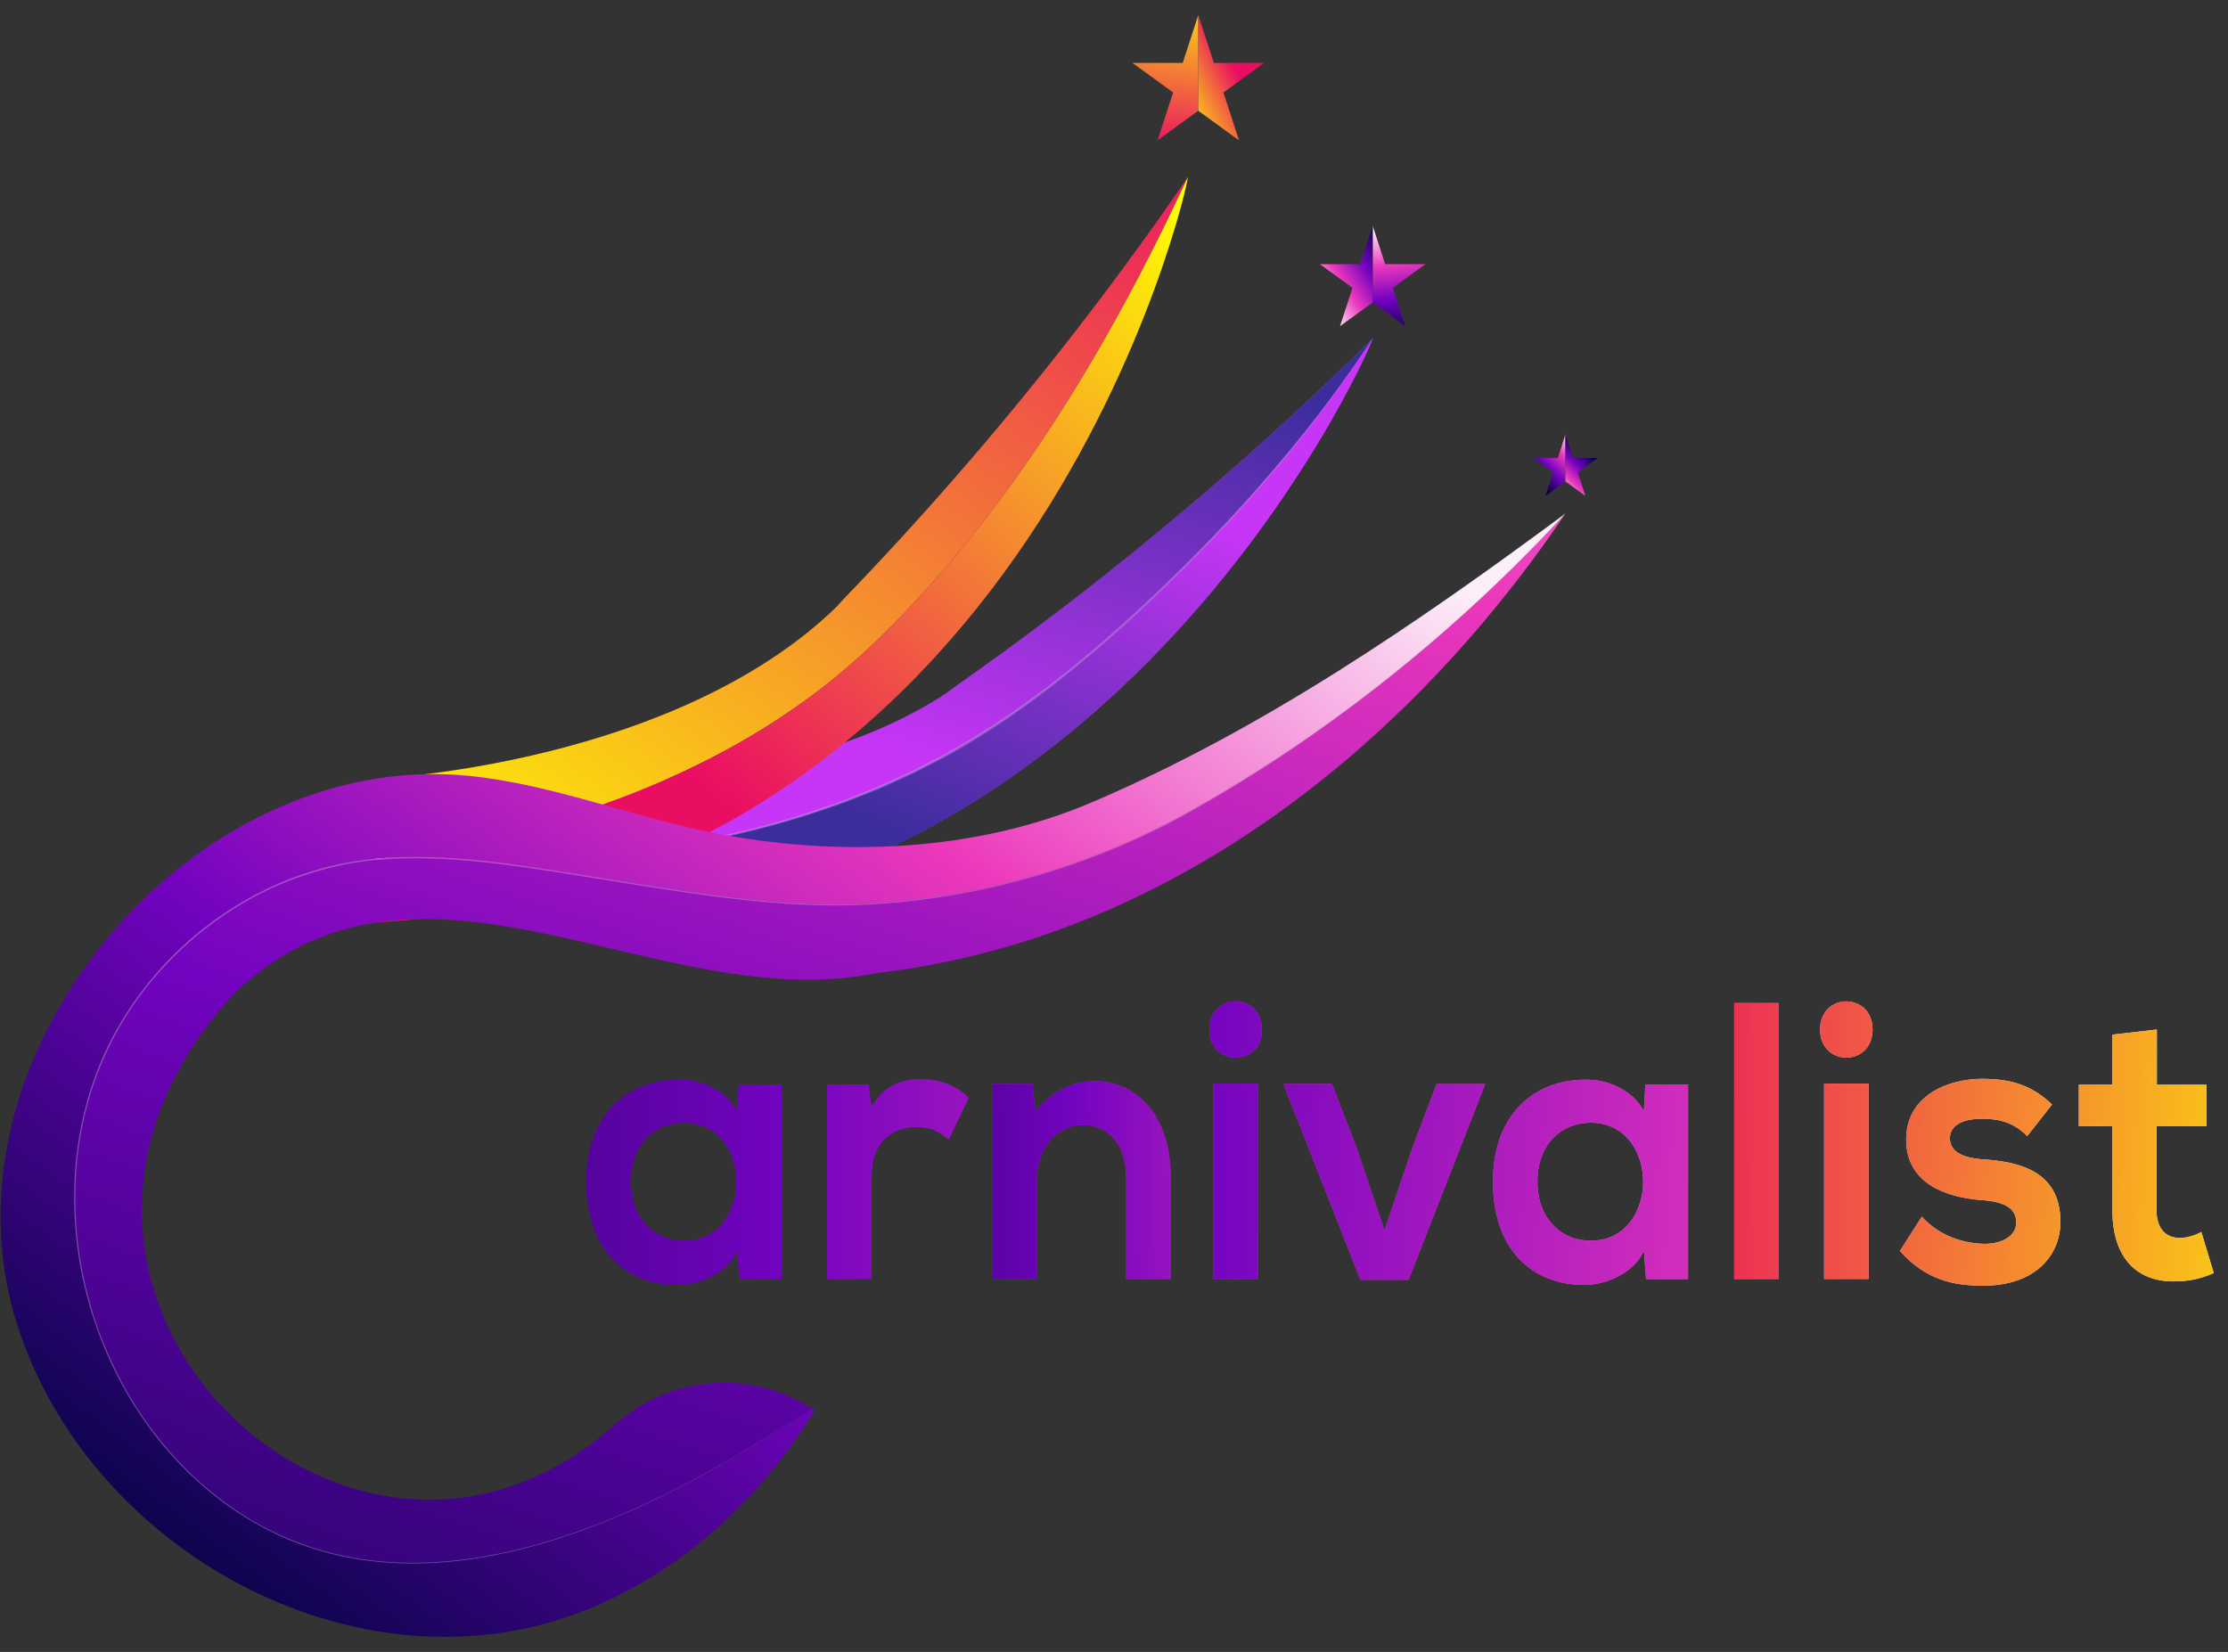 <svg width="89" height="66" viewBox="0 0 89 66" fill="none" xmlns="http://www.w3.org/2000/svg">
<rect x="0" y="0" width="89" height="66" fill="#333333" stroke="none"/>
<path fill-rule="evenodd" clip-rule="evenodd" d="M31.212 43.326H29.508L29.448 44.399C29.041 43.625 28.122 43.137 27.162 43.137C25.065 43.12 23.418 44.526 23.418 47.206C23.418 49.935 24.992 51.355 27.118 51.338C27.921 51.322 29.043 50.881 29.45 49.965L29.537 51.1H31.212V43.326ZM27.322 49.57C26.141 49.57 25.195 48.685 25.195 47.204C25.195 45.722 26.141 44.855 27.322 44.855C30.118 44.855 30.118 49.57 27.322 49.57Z" fill="url(#paint0_linear_2058_9240)"/>
<path d="M34.688 43.325L34.818 44.224C35.372 43.262 36.115 43.12 36.843 43.12C37.585 43.12 38.299 43.436 38.693 43.861L37.891 45.533C37.527 45.201 37.191 45.028 36.609 45.028C35.677 45.028 34.817 45.564 34.817 47V51.1H33.039V43.325H34.688Z" fill="url(#paint1_linear_2058_9240)"/>
<path d="M44.984 51.099V47.03C44.984 45.848 44.387 44.949 43.25 44.949C42.157 44.949 41.416 45.942 41.416 47.124V51.099H39.653V43.307H41.24L41.356 44.364C42.084 43.591 42.812 43.197 43.717 43.197C45.407 43.197 46.762 44.569 46.762 47.013V51.099H44.984Z" fill="url(#paint2_linear_2058_9240)"/>
<path fill-rule="evenodd" clip-rule="evenodd" d="M50.408 41.132C50.408 42.63 48.31 42.63 48.31 41.132C48.309 39.634 50.408 39.634 50.408 41.132ZM48.47 51.098V43.293H50.248V51.098H48.47Z" fill="url(#paint3_linear_2058_9240)"/>
<path d="M59.325 43.309L56.266 51.131H54.343L51.27 43.309H53.207L54.198 45.88L55.306 49.161L56.399 45.913L57.388 43.311H59.325V43.309Z" fill="url(#paint4_linear_2058_9240)"/>
<path fill-rule="evenodd" clip-rule="evenodd" d="M67.431 43.326H65.726L65.666 44.399C65.26 43.625 64.341 43.137 63.381 43.137C61.283 43.12 59.637 44.526 59.637 47.206C59.637 49.935 61.211 51.355 63.337 51.338C64.139 51.322 65.262 50.881 65.668 49.965L65.755 51.1H67.431V43.326ZM63.54 49.57C62.36 49.57 61.414 48.685 61.414 47.204C61.414 45.722 62.362 44.855 63.54 44.855C66.336 44.855 66.336 49.57 63.54 49.57Z" fill="url(#paint5_linear_2058_9240)"/>
<path d="M71.038 40.076V51.098H69.275V40.076H71.038Z" fill="url(#paint6_linear_2058_9240)"/>
<path fill-rule="evenodd" clip-rule="evenodd" d="M74.802 41.132C74.802 42.63 72.705 42.63 72.705 41.132C72.705 39.634 74.802 39.634 74.802 41.132ZM72.865 51.098V43.293H74.642V51.098H72.865Z" fill="url(#paint7_linear_2058_9240)"/>
<path d="M80.979 45.39C80.469 44.869 79.886 44.696 79.202 44.696C78.356 44.696 77.891 44.981 77.891 45.47C77.891 45.974 78.314 46.258 79.231 46.321C80.585 46.416 82.305 46.746 82.305 48.812C82.305 50.185 81.27 51.367 79.216 51.367C78.08 51.367 76.943 51.162 75.895 49.98L76.769 48.607C77.453 49.38 78.445 49.68 79.245 49.695C79.915 49.711 80.542 49.411 80.542 48.843C80.542 48.307 80.135 48.008 79.115 47.944C77.76 47.834 76.144 47.298 76.144 45.531C76.144 43.734 77.864 43.102 79.175 43.102C80.297 43.102 81.141 43.338 81.971 44.126L80.979 45.39Z" fill="url(#paint8_linear_2058_9240)"/>
<path d="M86.159 41.132V43.34H88.14V44.996H86.145V48.355C86.145 49.096 86.523 49.459 87.076 49.459C87.352 49.459 87.674 49.364 87.935 49.223L88.431 50.862C87.921 51.084 87.499 51.178 86.96 51.193C85.402 51.256 84.382 50.294 84.382 48.355V44.996H83.042V43.34H84.382V41.337L86.159 41.132Z" fill="url(#paint9_linear_2058_9240)"/>
<path fill-rule="evenodd" clip-rule="evenodd" d="M31.212 43.326H29.508L29.448 44.399C29.041 43.625 28.122 43.137 27.162 43.137C25.065 43.12 23.418 44.526 23.418 47.206C23.418 49.935 24.992 51.355 27.118 51.338C27.921 51.322 29.043 50.881 29.45 49.965L29.537 51.1H31.212V43.326ZM27.322 49.57C26.141 49.57 25.195 48.685 25.195 47.204C25.195 45.722 26.141 44.855 27.322 44.855C30.118 44.855 30.118 49.57 27.322 49.57Z" fill="url(#paint10_linear_2058_9240)"/>
<path d="M34.688 43.325L34.818 44.224C35.372 43.262 36.115 43.12 36.843 43.12C37.585 43.12 38.299 43.436 38.693 43.861L37.891 45.533C37.527 45.201 37.191 45.028 36.609 45.028C35.677 45.028 34.817 45.564 34.817 47V51.1H33.039V43.325H34.688Z" fill="url(#paint11_linear_2058_9240)"/>
<path d="M44.984 51.099V47.03C44.984 45.848 44.387 44.949 43.25 44.949C42.157 44.949 41.416 45.942 41.416 47.124V51.099H39.653V43.307H41.24L41.356 44.364C42.084 43.591 42.812 43.197 43.717 43.197C45.407 43.197 46.762 44.569 46.762 47.013V51.099H44.984Z" fill="url(#paint12_linear_2058_9240)"/>
<path fill-rule="evenodd" clip-rule="evenodd" d="M50.408 41.132C50.408 42.63 48.31 42.63 48.31 41.132C48.309 39.634 50.408 39.634 50.408 41.132ZM48.47 51.098V43.293H50.248V51.098H48.47Z" fill="url(#paint13_linear_2058_9240)"/>
<path d="M59.327 43.309L56.267 51.131H54.344L51.27 43.309H53.208L54.199 45.88L55.307 49.161L56.4 45.913L57.389 43.311H59.327V43.309Z" fill="url(#paint14_linear_2058_9240)"/>
<path fill-rule="evenodd" clip-rule="evenodd" d="M67.431 43.326H65.726L65.666 44.399C65.26 43.625 64.341 43.137 63.381 43.137C61.283 43.12 59.637 44.526 59.637 47.206C59.637 49.935 61.211 51.355 63.337 51.338C64.139 51.322 65.262 50.881 65.668 49.965L65.755 51.1H67.431V43.326ZM63.54 49.57C62.36 49.57 61.414 48.685 61.414 47.204C61.414 45.722 62.362 44.855 63.54 44.855C66.336 44.855 66.336 49.57 63.54 49.57Z" fill="url(#paint15_linear_2058_9240)"/>
<path d="M71.038 40.076V51.098H69.275V40.076H71.038Z" fill="url(#paint16_linear_2058_9240)"/>
<path fill-rule="evenodd" clip-rule="evenodd" d="M74.802 41.132C74.802 42.63 72.705 42.63 72.705 41.132C72.705 39.634 74.802 39.634 74.802 41.132ZM72.865 51.098V43.293H74.642V51.098H72.865Z" fill="url(#paint17_linear_2058_9240)"/>
<path d="M80.979 45.39C80.469 44.869 79.886 44.696 79.202 44.696C78.356 44.696 77.891 44.981 77.891 45.47C77.891 45.974 78.314 46.258 79.231 46.321C80.585 46.416 82.305 46.746 82.305 48.812C82.305 50.185 81.27 51.367 79.216 51.367C78.08 51.367 76.943 51.162 75.895 49.98L76.769 48.607C77.453 49.38 78.445 49.68 79.245 49.695C79.915 49.711 80.542 49.411 80.542 48.843C80.542 48.307 80.135 48.008 79.115 47.944C77.76 47.834 76.144 47.298 76.144 45.531C76.144 43.734 77.864 43.102 79.175 43.102C80.297 43.102 81.141 43.338 81.971 44.126L80.979 45.39Z" fill="url(#paint18_linear_2058_9240)"/>
<path d="M86.159 41.132V43.34H88.14V44.996H86.145V48.355C86.145 49.096 86.523 49.459 87.076 49.459C87.352 49.459 87.674 49.364 87.935 49.223L88.431 50.862C87.921 51.084 87.499 51.178 86.96 51.193C85.402 51.256 84.382 50.294 84.382 48.355V44.996H83.042V43.34H84.382V41.337L86.159 41.132Z" fill="url(#paint19_linear_2058_9240)"/>
<path d="M37.619 30.258C41.005 28.423 43.972 25.895 46.722 23.223C49.729 20.299 52.543 17.046 54.833 13.523C45.936 22.317 37.953 27.504 37.817 27.689C30.291 32.639 18.685 30.983 18.685 30.983L17.779 34.16C24.537 34.663 31.671 33.483 37.619 30.258Z" fill="url(#paint20_linear_2058_9240)"/>
<path d="M37.619 30.258C41.005 28.423 43.972 25.895 46.722 23.223C49.729 20.299 52.543 17.046 54.833 13.523C45.936 22.317 37.953 27.504 37.817 27.689C30.291 32.639 18.685 30.983 18.685 30.983L17.779 34.16C24.537 34.663 31.671 33.483 37.619 30.258Z" fill="url(#paint21_linear_2058_9240)"/>
<path d="M46.723 23.223C43.972 25.895 41.005 28.423 37.619 30.258C31.671 33.483 24.537 34.663 17.781 34.16L17.099 36.555C43.331 40.204 54.837 13.754 54.833 13.523C52.544 17.048 49.729 20.301 46.723 23.223Z" fill="url(#paint22_linear_2058_9240)"/>
<path d="M46.723 23.223C43.972 25.895 41.005 28.423 37.619 30.258C31.671 33.483 24.537 34.663 17.781 34.16L17.099 36.555C43.331 40.204 54.837 13.754 54.833 13.523C52.544 17.048 49.729 20.301 46.723 23.223Z" fill="url(#paint23_linear_2058_9240)"/>
<path d="M34.848 25.757C40.304 20.563 44.299 13.856 47.452 7.074C40.391 17.4 33.541 24.011 33.443 24.219C26.995 30.511 15.288 31.093 15.288 31.093L15.007 34.345C15.223 34.312 15.439 34.28 15.655 34.245C22.636 33.118 29.641 30.718 34.848 25.757Z" fill="url(#paint24_linear_2058_9240)"/>
<path d="M34.847 25.757C29.638 30.716 22.634 33.118 15.656 34.245C15.44 34.28 15.224 34.314 15.008 34.345L14.79 36.867C41.239 35.456 47.499 7.299 47.452 7.074C44.3 13.857 40.303 20.563 34.847 25.757Z" fill="url(#paint25_linear_2058_9240)"/>
<path d="M47.454 32.454C43.766 34.5 39.648 35.711 35.449 36.058C31.453 36.388 27.491 35.629 23.562 35.008C20.738 34.562 17.866 34.051 14.997 34.309C10.952 34.672 7.277 37.049 5.082 40.435C0.984 46.755 3.083 55.932 9.195 60.224C15.589 64.716 23.605 61.66 29.61 58.045C30.565 57.471 31.507 56.88 32.444 56.277C29.973 54.688 26.732 54.964 24.544 56.923C13.979 66.392 -1.543 51.383 9.42 39.624C16.866 32.644 26.38 40.664 35.022 38.874C46.55 37.552 56.198 29.901 62.531 20.518C58.212 25.198 53.02 29.363 47.454 32.454Z" fill="url(#paint26_linear_2058_9240)"/>
<path opacity="0.3" d="M62.533 20.518C59.374 23.945 55.835 27.027 51.993 29.67C51.516 30.006 51.023 30.318 50.537 30.64C50.043 30.948 49.553 31.264 49.05 31.56C48.05 32.158 47.038 32.744 45.985 33.245C43.883 34.257 41.658 35.012 39.378 35.509C37.097 35.996 34.759 36.248 32.424 36.159C30.089 36.074 27.778 35.731 25.477 35.361L22.024 34.812C20.873 34.634 19.72 34.469 18.56 34.376C17.401 34.278 16.234 34.258 15.076 34.355C13.917 34.451 12.779 34.723 11.693 35.133C9.516 35.949 7.582 37.369 6.092 39.148C4.592 40.925 3.595 43.111 3.212 45.403C2.818 47.694 2.998 50.074 3.661 52.3C3.989 53.415 4.454 54.49 5.019 55.505C5.587 56.52 6.281 57.462 7.067 58.319C7.858 59.171 8.759 59.921 9.738 60.547C10.72 61.172 11.795 61.64 12.911 61.963C13.472 62.11 14.041 62.243 14.618 62.312C14.905 62.359 15.195 62.375 15.486 62.404C15.631 62.417 15.776 62.419 15.922 62.426C16.067 62.432 16.212 62.441 16.357 62.437C17.521 62.444 18.685 62.325 19.825 62.094C20.397 61.987 20.962 61.84 21.523 61.687C22.082 61.524 22.638 61.351 23.184 61.152C24.281 60.761 25.352 60.298 26.4 59.786C27.447 59.278 28.47 58.715 29.472 58.121C30.465 57.513 31.453 56.894 32.444 56.28C31.456 56.898 30.47 57.52 29.479 58.132C28.479 58.731 27.458 59.296 26.413 59.81C25.367 60.325 24.297 60.792 23.199 61.188C22.652 61.391 22.095 61.564 21.536 61.731C20.973 61.885 20.408 62.034 19.836 62.145C18.692 62.379 17.527 62.501 16.357 62.493C16.212 62.497 16.065 62.488 15.92 62.483C15.775 62.475 15.627 62.473 15.482 62.461C15.192 62.434 14.899 62.417 14.611 62.37C14.03 62.301 13.46 62.168 12.895 62.021C11.773 61.698 10.691 61.228 9.703 60.602C8.717 59.973 7.811 59.222 7.016 58.367C6.224 57.508 5.527 56.56 4.955 55.541C4.387 54.521 3.918 53.442 3.586 52.322C2.918 50.085 2.733 47.694 3.127 45.388C3.508 43.082 4.51 40.876 6.017 39.086C7.515 37.294 9.462 35.862 11.655 35.037C12.748 34.625 13.899 34.351 15.065 34.255C16.23 34.158 17.401 34.18 18.565 34.28C19.729 34.376 20.884 34.542 22.037 34.721L25.49 35.275C27.789 35.647 30.098 35.994 32.426 36.081C34.754 36.174 37.085 35.925 39.362 35.442C41.637 34.95 43.857 34.198 45.958 33.193C47.009 32.693 48.02 32.111 49.021 31.513C49.524 31.219 50.014 30.903 50.508 30.596C50.994 30.275 51.486 29.963 51.964 29.63C55.813 27.001 59.363 23.935 62.533 20.518Z" fill="url(#paint27_linear_2058_9240)"/>
<path opacity="0.3" d="M54.832 13.523C53.776 15.159 52.615 16.73 51.379 18.235C50.139 19.738 48.821 21.176 47.444 22.556C46.066 23.933 44.643 25.269 43.143 26.512C41.643 27.756 40.06 28.907 38.375 29.892C38.165 30.015 37.95 30.131 37.738 30.251C37.524 30.369 37.304 30.474 37.088 30.587L36.436 30.919C36.217 31.024 35.993 31.121 35.77 31.222L35.103 31.524L34.424 31.794C34.197 31.883 33.972 31.978 33.744 32.063L33.054 32.304C31.211 32.944 29.313 33.419 27.392 33.746C25.471 34.073 23.525 34.251 21.575 34.285C19.627 34.316 17.677 34.205 15.745 33.957C17.679 34.189 19.629 34.283 21.575 34.234C23.521 34.191 25.464 34.009 27.382 33.677C29.299 33.345 31.191 32.864 33.026 32.221L33.715 31.978C33.941 31.892 34.167 31.798 34.392 31.707L35.069 31.435L35.733 31.133C35.955 31.032 36.176 30.934 36.396 30.828L37.044 30.496C37.261 30.384 37.478 30.278 37.691 30.16C37.901 30.04 38.116 29.924 38.324 29.801C40.008 28.826 41.589 27.682 43.09 26.445C44.592 25.207 46.017 23.878 47.397 22.505C48.777 21.133 50.097 19.698 51.341 18.201C52.59 16.71 53.763 15.152 54.832 13.523Z" fill="url(#paint28_linear_2058_9240)"/>
<path d="M9.195 60.222C3.083 55.93 0.984 46.752 5.082 40.433C7.277 37.047 10.952 34.67 14.998 34.307C17.866 34.049 20.738 34.56 23.562 35.006C27.491 35.627 31.453 36.388 35.449 36.056C39.648 35.707 43.766 34.498 47.454 32.452C53.021 29.363 58.212 25.198 62.533 20.516C56.625 24.89 50.473 29.12 43.665 32.034C38.968 34.057 33.401 34.267 28.348 33.247C25.122 32.595 21.991 31.319 18.703 30.995C7.588 29.901 -2.74 42.213 0.692 52.943C3.639 62.159 14.747 68.151 23.907 64.118C27.524 62.526 30.514 59.71 32.537 56.335C32.508 56.315 32.478 56.297 32.448 56.276C31.511 56.879 30.567 57.471 29.613 58.045C23.605 61.658 15.589 64.714 9.195 60.222Z" fill="url(#paint29_linear_2058_9240)"/>
<path d="M47.245 2.513H45.235L46.862 3.695L46.241 5.607L47.868 4.425V0.602L47.245 2.513Z" fill="url(#paint30_linear_2058_9240)"/>
<path d="M50.499 2.513H48.489L47.868 0.602V4.425L49.493 5.607L48.872 3.695L50.499 2.513Z" fill="url(#paint31_linear_2058_9240)"/>
<path d="M56.941 10.553H55.331L54.833 9.021V12.085L56.137 13.031L55.639 11.499L56.941 10.553Z" fill="url(#paint32_linear_2058_9240)"/>
<path d="M54.335 10.553H52.725L54.028 11.499L53.529 13.031L54.833 12.085V9.021L54.335 10.553Z" fill="url(#paint33_linear_2058_9240)"/>
<path d="M62.23 18.297H61.244L62.041 18.876L61.738 19.813L62.533 19.234V17.36L62.23 18.297Z" fill="url(#paint34_linear_2058_9240)"/>
<path d="M63.824 18.297H62.838L62.533 17.36V19.234L63.33 19.813L63.027 18.876L63.824 18.297Z" fill="url(#paint35_linear_2058_9240)"/>
<defs>
<linearGradient id="paint0_linear_2058_9240" x1="3.047" y1="88.644" x2="81.546" y2="88.323" gradientUnits="userSpaceOnUse">
<stop stop-color="#040444"/>
<stop offset="0.36" stop-color="#7303C0"/>
<stop offset="0.669" stop-color="#EC38BC"/>
<stop offset="1" stop-color="#FDEFF9"/>
</linearGradient>
<linearGradient id="paint1_linear_2058_9240" x1="3.004" y1="102.653" x2="81.503" y2="102.475" gradientUnits="userSpaceOnUse">
<stop stop-color="#040444"/>
<stop offset="0.36" stop-color="#7303C0"/>
<stop offset="0.669" stop-color="#EC38BC"/>
<stop offset="1" stop-color="#FDEFF9"/>
</linearGradient>
<linearGradient id="paint2_linear_2058_9240" x1="3.038" y1="90.971" x2="81.537" y2="90.683" gradientUnits="userSpaceOnUse">
<stop stop-color="#040444"/>
<stop offset="0.36" stop-color="#7303C0"/>
<stop offset="0.669" stop-color="#EC38BC"/>
<stop offset="1" stop-color="#FDEFF9"/>
</linearGradient>
<linearGradient id="paint3_linear_2058_9240" x1="2.905" y1="253.32" x2="81.403" y2="253.307" gradientUnits="userSpaceOnUse">
<stop stop-color="#040444"/>
<stop offset="0.36" stop-color="#7303C0"/>
<stop offset="0.669" stop-color="#EC38BC"/>
<stop offset="1" stop-color="#FDEFF9"/>
</linearGradient>
<linearGradient id="paint4_linear_2058_9240" x1="3.061" y1="85.558" x2="81.56" y2="85.181" gradientUnits="userSpaceOnUse">
<stop stop-color="#040444"/>
<stop offset="0.36" stop-color="#7303C0"/>
<stop offset="0.669" stop-color="#EC38BC"/>
<stop offset="1" stop-color="#FDEFF9"/>
</linearGradient>
<linearGradient id="paint5_linear_2058_9240" x1="3.048" y1="88.808" x2="81.547" y2="88.487" gradientUnits="userSpaceOnUse">
<stop stop-color="#040444"/>
<stop offset="0.36" stop-color="#7303C0"/>
<stop offset="0.669" stop-color="#EC38BC"/>
<stop offset="1" stop-color="#FDEFF9"/>
</linearGradient>
<linearGradient id="paint6_linear_2058_9240" x1="2.9" y1="291.291" x2="81.398" y2="291.282" gradientUnits="userSpaceOnUse">
<stop stop-color="#040444"/>
<stop offset="0.36" stop-color="#7303C0"/>
<stop offset="0.669" stop-color="#EC38BC"/>
<stop offset="1" stop-color="#FDEFF9"/>
</linearGradient>
<linearGradient id="paint7_linear_2058_9240" x1="2.905" y1="253.431" x2="81.403" y2="253.418" gradientUnits="userSpaceOnUse">
<stop stop-color="#040444"/>
<stop offset="0.36" stop-color="#7303C0"/>
<stop offset="0.669" stop-color="#EC38BC"/>
<stop offset="1" stop-color="#FDEFF9"/>
</linearGradient>
<linearGradient id="paint8_linear_2058_9240" x1="3.017" y1="98.194" x2="81.516" y2="97.98" gradientUnits="userSpaceOnUse">
<stop stop-color="#040444"/>
<stop offset="0.36" stop-color="#7303C0"/>
<stop offset="0.669" stop-color="#EC38BC"/>
<stop offset="1" stop-color="#FDEFF9"/>
</linearGradient>
<linearGradient id="paint9_linear_2058_9240" x1="2.97" y1="119.84" x2="81.469" y2="119.738" gradientUnits="userSpaceOnUse">
<stop stop-color="#040444"/>
<stop offset="0.36" stop-color="#7303C0"/>
<stop offset="0.669" stop-color="#EC38BC"/>
<stop offset="1" stop-color="#FDEFF9"/>
</linearGradient>
<linearGradient id="paint10_linear_2058_9240" x1="3.047" y1="88.644" x2="81.546" y2="88.323" gradientUnits="userSpaceOnUse">
<stop stop-color="#040444"/>
<stop offset="0.36" stop-color="#7303C0"/>
<stop offset="0.669" stop-color="#EC38BC"/>
<stop offset="1" stop-color="#FDEFF9"/>
</linearGradient>
<linearGradient id="paint11_linear_2058_9240" x1="3.004" y1="102.653" x2="81.503" y2="102.475" gradientUnits="userSpaceOnUse">
<stop stop-color="#040444"/>
<stop offset="0.36" stop-color="#7303C0"/>
<stop offset="0.669" stop-color="#EC38BC"/>
<stop offset="1" stop-color="#FDEFF9"/>
</linearGradient>
<linearGradient id="paint12_linear_2058_9240" x1="28.053" y1="70.635" x2="69.932" y2="70.225" gradientUnits="userSpaceOnUse">
<stop stop-color="#040444"/>
<stop offset="0.36" stop-color="#7303C0"/>
<stop offset="0.669" stop-color="#EC38BC"/>
<stop offset="1" stop-color="#FDEFF9"/>
</linearGradient>
<linearGradient id="paint13_linear_2058_9240" x1="18.398" y1="255.107" x2="98.582" y2="255.338" gradientUnits="userSpaceOnUse">
<stop stop-color="#040444"/>
<stop offset="0.36" stop-color="#7303C0"/>
<stop offset="0.669" stop-color="#EC38BC"/>
<stop offset="1" stop-color="#FDEFF9"/>
</linearGradient>
<linearGradient id="paint14_linear_2058_9240" x1="15.601" y1="83.084" x2="95.734" y2="89.932" gradientUnits="userSpaceOnUse">
<stop stop-color="#040444"/>
<stop offset="0.36" stop-color="#7303C0"/>
<stop offset="0.669" stop-color="#EC38BC"/>
<stop offset="1" stop-color="#FDEFF9"/>
</linearGradient>
<linearGradient id="paint15_linear_2058_9240" x1="15.903" y1="85.776" x2="96.115" y2="91.613" gradientUnits="userSpaceOnUse">
<stop stop-color="#040444"/>
<stop offset="0.36" stop-color="#7303C0"/>
<stop offset="0.669" stop-color="#EC38BC"/>
<stop offset="1" stop-color="#FDEFF9"/>
</linearGradient>
<linearGradient id="paint16_linear_2058_9240" x1="64.242" y1="142.824" x2="95.686" y2="142.969" gradientUnits="userSpaceOnUse">
<stop stop-color="#EA0E63"/>
<stop offset="1" stop-color="#FFFF00"/>
</linearGradient>
<linearGradient id="paint17_linear_2058_9240" x1="64.266" y1="127.085" x2="95.72" y2="127.288" gradientUnits="userSpaceOnUse">
<stop stop-color="#EA0E63"/>
<stop offset="1" stop-color="#FFFF00"/>
</linearGradient>
<linearGradient id="paint18_linear_2058_9240" x1="62.495" y1="64.884" x2="94.156" y2="68.316" gradientUnits="userSpaceOnUse">
<stop stop-color="#EA0E63"/>
<stop offset="1" stop-color="#FFFF00"/>
</linearGradient>
<linearGradient id="paint19_linear_2058_9240" x1="63.588" y1="71.673" x2="95.215" y2="73.307" gradientUnits="userSpaceOnUse">
<stop stop-color="#EA0E63"/>
<stop offset="1" stop-color="#FFFF00"/>
</linearGradient>
<linearGradient id="paint20_linear_2058_9240" x1="28.77" y1="45.983" x2="51.499" y2="16.688" gradientUnits="userSpaceOnUse">
<stop offset="9.53674e-07" stop-color="#3C2D9D"/>
<stop offset="1" stop-color="#C735F7"/>
</linearGradient>
<linearGradient id="paint21_linear_2058_9240" x1="32.941" y1="9.864" x2="27.392" y2="27.365" gradientUnits="userSpaceOnUse">
<stop offset="9.53674e-07" stop-color="#3C2D9D"/>
<stop offset="1" stop-color="#C735F7"/>
</linearGradient>
<linearGradient id="paint22_linear_2058_9240" x1="27.846" y1="48.297" x2="54.733" y2="19.987" gradientUnits="userSpaceOnUse">
<stop offset="9.53674e-07" stop-color="#3C2D9D"/>
<stop offset="1" stop-color="#C735F7"/>
</linearGradient>
<linearGradient id="paint23_linear_2058_9240" x1="40.748" y1="35.282" x2="46.983" y2="20.184" gradientUnits="userSpaceOnUse">
<stop offset="9.53674e-07" stop-color="#3C2D9D"/>
<stop offset="1" stop-color="#C735F7"/>
</linearGradient>
<linearGradient id="paint24_linear_2058_9240" x1="30.909" y1="-8.821" x2="3.682" y2="27.452" gradientUnits="userSpaceOnUse">
<stop stop-color="#EA0E63"/>
<stop offset="1" stop-color="#FFFF00"/>
</linearGradient>
<linearGradient id="paint25_linear_2058_9240" x1="38.153" y1="39.706" x2="57.487" y2="16.832" gradientUnits="userSpaceOnUse">
<stop stop-color="#EA0E63"/>
<stop offset="1" stop-color="#FFFF00"/>
</linearGradient>
<linearGradient id="paint26_linear_2058_9240" x1="63.197" y1="96.453" x2="96.175" y2="1.458" gradientUnits="userSpaceOnUse">
<stop stop-color="#040444"/>
<stop offset="0.36" stop-color="#7303C0"/>
<stop offset="0.669" stop-color="#EC38BC"/>
<stop offset="1" stop-color="#FDEFF9"/>
</linearGradient>
<linearGradient id="paint27_linear_2058_9240" x1="38.659" y1="67.563" x2="80.553" y2="24.807" gradientUnits="userSpaceOnUse">
<stop stop-color="#FDEFF9"/>
<stop offset="1" stop-color="#CCCCCC"/>
</linearGradient>
<linearGradient id="paint28_linear_2058_9240" x1="15.746" y1="34.291" x2="54.832" y2="34.291" gradientUnits="userSpaceOnUse">
<stop stop-color="#FDEFF9"/>
<stop offset="1" stop-color="#CCCCCC"/>
</linearGradient>
<linearGradient id="paint29_linear_2058_9240" x1="27.291" y1="79.271" x2="65.544" y2="28.69" gradientUnits="userSpaceOnUse">
<stop stop-color="#040444"/>
<stop offset="0.36" stop-color="#7303C0"/>
<stop offset="0.669" stop-color="#EC38BC"/>
<stop offset="1" stop-color="#FDEFF9"/>
</linearGradient>
<linearGradient id="paint30_linear_2058_9240" x1="48.28" y1="6.25" x2="49.223" y2="-0.596" gradientUnits="userSpaceOnUse">
<stop stop-color="#EA0E63"/>
<stop offset="1" stop-color="#FFFF00"/>
</linearGradient>
<linearGradient id="paint31_linear_2058_9240" x1="48.284" y1="0.666" x2="45.632" y2="1.999" gradientUnits="userSpaceOnUse">
<stop stop-color="#EA0E63"/>
<stop offset="1" stop-color="#FFFF00"/>
</linearGradient>
<linearGradient id="paint32_linear_2058_9240" x1="57.086" y1="13.32" x2="56.611" y2="9.046" gradientUnits="userSpaceOnUse">
<stop stop-color="#040444"/>
<stop offset="0.36" stop-color="#7303C0"/>
<stop offset="0.669" stop-color="#EC38BC"/>
<stop offset="1" stop-color="#FDEFF9"/>
</linearGradient>
<linearGradient id="paint33_linear_2058_9240" x1="53.835" y1="7.225" x2="50.888" y2="9.119" gradientUnits="userSpaceOnUse">
<stop stop-color="#040444"/>
<stop offset="0.36" stop-color="#7303C0"/>
<stop offset="0.669" stop-color="#EC38BC"/>
<stop offset="1" stop-color="#FDEFF9"/>
</linearGradient>
<linearGradient id="paint34_linear_2058_9240" x1="62.314" y1="20.153" x2="63.844" y2="18.61" gradientUnits="userSpaceOnUse">
<stop stop-color="#040444"/>
<stop offset="0.36" stop-color="#7303C0"/>
<stop offset="0.669" stop-color="#EC38BC"/>
<stop offset="1" stop-color="#FDEFF9"/>
</linearGradient>
<linearGradient id="paint35_linear_2058_9240" x1="62.625" y1="17.283" x2="61.302" y2="18.681" gradientUnits="userSpaceOnUse">
<stop stop-color="#040444"/>
<stop offset="0.36" stop-color="#7303C0"/>
<stop offset="0.669" stop-color="#EC38BC"/>
<stop offset="1" stop-color="#FDEFF9"/>
</linearGradient>
</defs>
</svg>

